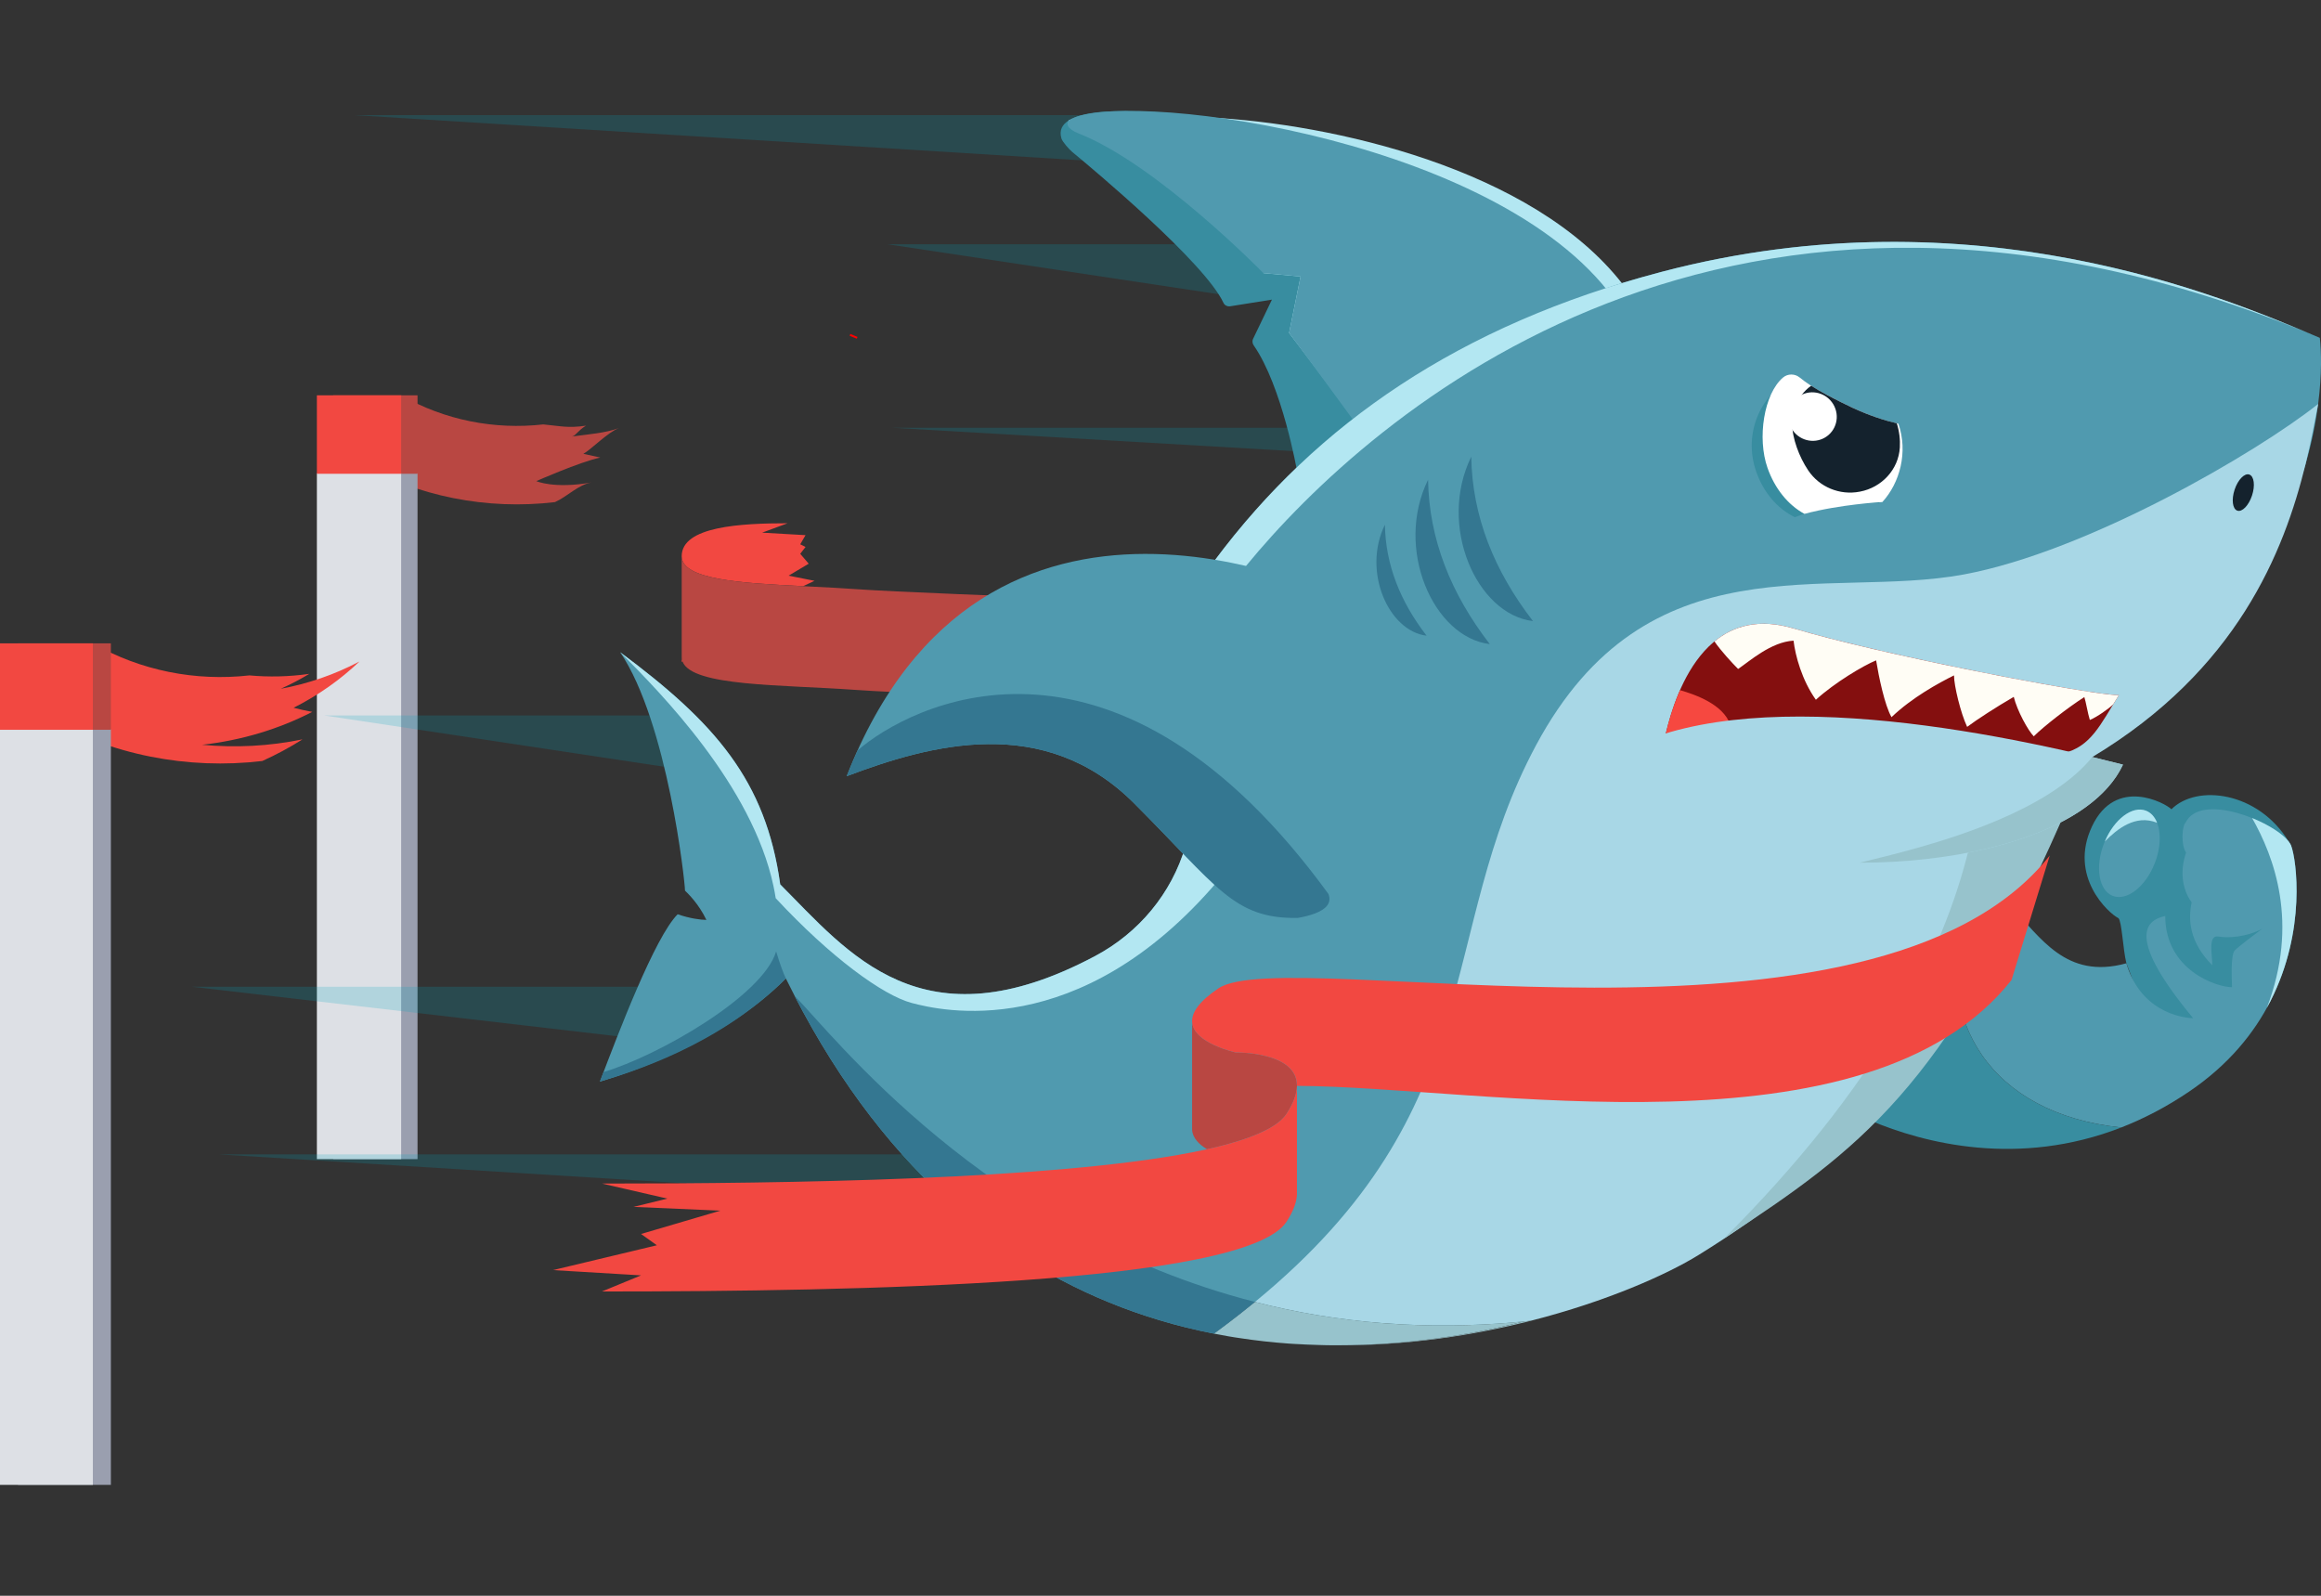 <?xml version="1.0" encoding="UTF-8"?>
<svg id="a" data-name="illustration" xmlns="http://www.w3.org/2000/svg" width="640" height="440" viewBox="0 0 640 440">
  <rect x="0" y="0" width="640" height="440" fill="#333333" stroke="none"/>
  <defs>
    <style>
      .c, .d {
        fill: none;
      }

      .e {
        fill: #f64840;
      }

      .f {
        fill: #fff;
      }

      .g {
        fill: #fffdf5;
      }

      .h {
        fill: #f24841;
      }

      .i {
        fill: #97c3cc;
      }

      .j {
        fill: #b3e7f2;
      }

      .k {
        fill: #b94742;
      }

      .l {
        fill: #a8d7e6;
      }

      .m {
        fill: #dde0e5;
      }

      .n {
        fill: #152d4f;
      }

      .o {
        fill: #14222d;
      }

      .p {
        fill: #9a9faf;
      }

      .q {
        fill: #347791;
      }

      .r {
        fill: #388da0;
      }

      .s {
        fill: #840f0f;
      }

      .t {
        fill: #509aaf;
      }

      .d {
        stroke: red;
        stroke-miterlimit: 10;
        stroke-width: .526px;
      }

      .u {
        fill: #01a8c1;
        opacity: .2;
      }
    </style>
  </defs>
  <g>
    <path class="h" d="m400.68,206.283s.098-.418,0-1.084v1.084Z"/>
    <path class="h" d="m187.974,182.439h.245c-.158-.406-.245-.836-.245-1.296v1.296Z"/>
    <path class="h" d="m217.452,158.728l5.545-3.301-1.78-2.073-.555-.647,1.459-1.897-1.459-.73,1.459-2.522-11.966-.688,7.005-2.592c-12.842,0-29.186.841-29.186,9.076,0,6.452,16.122,7.413,33.489,8.272l3.139-1.477-7.15-1.421Z"/>
    <path class="k" d="m380.011,168.565c-22.652-1.533-122.574-4.584-144.172-6.135-1.821-.131-3.676-.245-5.545-.351-2.931-.165-5.898-.308-8.83-.453-17.368-.859-33.489-1.821-33.489-8.272v27.789c0,.46.086.89.245,1.296,2.678,6.866,27.228,6.316,47.62,7.78,21.597,1.552,121.52,4.602,144.172,6.135,17.602,1.191,20.329,6.527,20.669,8.846v-26.706s1.981-8.396-20.669-9.929Z"/>
  </g>
  <g>
    <path class="k" d="m153.017,138.449c3.556-1.603,6.333-4.761,10.075-5.419-10.374,1.824-15.204-.372-15.204-.372,0,0,11.874-5.255,17.638-6.504l-4.67-1.027c2.049-1.093,6.747-5.969,9.839-7.099-3.8,1.389-8.444,1.719-13.039,2.336,1.058-.142,1.648-1.621,3.919-2.991-5.112.728-6.935.094-11.777-.35-13.412,1.516-27.242-1.158-39.182-8.023-4.017,6.149-8.033,12.298-12.049,18.446,16.589,9.537,35.826,13.205,54.451,11.003Z"/>
    <rect class="p" x="91.893" y="130.468" width="23.238" height="189.139"/>
    <rect class="k" x="91.893" y="109" width="23.238" height="21.634"/>
    <rect class="m" x="87.377" y="130.468" width="23.239" height="189.139"/>
    <rect class="h" x="87.377" y="109" width="23.239" height="21.634"/>
  </g>
  <polygon class="u" points="329.616 46.165 97.613 31.742 329.616 31.742 329.616 46.165"/>
  <polygon class="u" points="403.55 331.677 307.957 317.253 403.55 317.253 403.55 331.677"/>
  <polygon class="u" points="185.044 211.703 89.45 197.28 185.044 197.28 185.044 211.703"/>
  <polygon class="u" points="176.844 286.499 52.886 272.076 176.844 272.076 176.844 286.499"/>
  <polygon class="u" points="340.257 81.762 244.663 67.339 340.257 67.339 340.257 81.762"/>
  <polygon class="u" points="292.46 332.724 60.457 318.301 292.46 318.301 292.46 332.724"/>
  <polygon class="u" points="369.871 125.161 246.042 117.949 369.871 117.949 369.871 125.161"/>
  <polygon class="u" points="593.882 101.39 470.053 94.178 593.882 94.178 593.882 101.39"/>
  <polygon class="u" points="553.653 279.287 429.824 272.076 553.653 272.076 553.653 279.287"/>
  <path class="n" d="m358.126,232.525v-.126c-.001.042 0.0.083-.002.126h.002Z"/>
  <path class="n" d="m326.135,212.786h.003c-.003-.048-.002-.098-.003-.147v.147Z"/>
  <path class="n" d="m358.126,231.845v.554c.005-.188.006-.373,0-.554Z"/>
  <path class="n" d="m358.126,199.472c.001-.046.001-.089.001-.135h-.001v.135Z"/>
  <path class="n" d="m326.135,212.638v-.369c-.005.124-.004.247,0,.369Z"/>
  <g>
    <path class="h" d="m72.317,209.833c3.917-1.766,7.624-3.768,11.1-5.97-9.181,1.889-18.531,2.367-27.686,1.493,10.938-1.217,21.236-4.365,30.368-9.068-1.753-.323-3.469-.702-5.145-1.132,6.827-3.449,12.933-7.771,18.159-12.761-6.908,3.651-14.236,6.142-21.686,7.513,2.732-1.222,5.356-2.595,7.857-4.106-5.632.802-11.18.914-16.516.425-14.777,1.67-30.013-1.276-43.167-8.839-4.425,6.774-8.85,13.549-13.275,20.322,18.277,10.507,39.47,14.548,59.989,12.122Z"/>
    <rect class="p" x="4.975" y="201.041" width="25.602" height="208.378"/>
    <rect class="k" x="4.975" y="177.389" width="25.602" height="23.835"/>
    <rect class="m" y="201.041" width="25.602" height="208.378"/>
    <rect class="h" y="177.389" width="25.602" height="23.835"/>
  </g>
  <g>
    <path class="r" d="m631.779,233.212c-.216-.395-.442-.784-.673-1.157q0-.005-.005-.005c-8.416-13.797-25.333-15.917-32.339-8.916-1.731-1.731-15.381-9.126-21.903,4.718-6.528,13.839,4.503,23.923,7.301,25.322.931.931,1.241,8.7,2.178,12.43l1.431,3.766,8.821,23.266s18.268-10.268,29.494-16.643l5.697-42.781Z"/>
    <path class="t" d="m626.082,275.993c-4.476,8.811-11.546,17.632-22.503,25.033-6.27,4.234-12.519,7.459-18.658,9.852-36.147-3.756-51.928-29.762-43.327-59.576l13.045-1.078c7.922,7.922,14.918,20.041,31.697,15.38.405,1.378.884,2.63,1.431,3.766,0,.011.005.016.011.026,5.428,11.357,16.969,11.357,16.969,11.357-18.41-22.219-13.287-26.958-7.696-28.199,0,14.912,14.139,19.652,18.416,19.652,0-1.241-.505-8.895.773-10.178,1.031-1.026,5.776-4.618,7.596-5.986-2.156,1.336-7.411,2.93-12.177,2.183-2.893-.458-1.631,5.002-1.631,7.922-6.291-6.291-6.722-12.503-5.697-17.337-2.851-3.945-3.161-9.047-1.531-13.734-1.473-2.02-1.131-7.427-.153-8.232,4.134-8.511,24.112-.458,28.452,5.208.005.005.011.01.011.016.305.395.531.778.668,1.147,1.447,3.85,4.213,23.287-5.697,42.781Z"/>
    <path class="r" d="m584.922,310.878c-28.31,11.025-54.263,4.392-69.202-1.925l-9.242-54.747,35.117-2.904c-8.6,29.815,7.18,55.821,43.327,59.576Z"/>
    <ellipse class="t" cx="587.162" cy="235.279" rx="12.607" ry="7.513" transform="translate(154.452 696.666) rotate(-68.673)"/>
    <path class="d" d="m342.403,189.426c3.418.981,13.193,3.485,15.452,10.001"/>
    <g>
      <path class="r" d="m295.644,41.88c-.771-.636-2.68-2.75-2.964-3.709-.676-2.286.255-3.837,2.012-4.964,4.796-3.076,15.987-2.614,19.26-2.458,33.93,1.62,132.531,47.022,132.531,47.022l-88.827,52.128s-4.089-23.389-11.975-34.699c-.353-.506-.407-1.238-.179-1.713,1.74-3.625,3.48-7.248,5.224-10.869-3.874.617-7.749,1.233-11.623,1.85-.567.09-1.401-.227-1.727-.933-5.166-11.158-36.035-36.95-41.731-41.654Z"/>
      <path class="j" d="m348.371,75.309c-.054-.052,6.145-3.923-15.544-24.186-5.835-5.451-15.074-7.954-21.285-12.973-1.254-1.013-16.469-3.521-16.857-4.661-.01-.103-.007-.197.008-.282,6.42-2.59,35.127-.995,38.643-.821,33.992,1.682,89.293,14.127,114.042,45.891,0,0-67.003,33.621-72.832,39.08-2.59-3.918-19.088-25.56-19.088-25.56l3.168-15.557-10.256-.932Z"/>
      <path class="t" d="m348.371,75.309c-.054-.052-29.365-30.033-50.9-38.489-3.437-1.35-3.444-2.791-2.778-3.612,12.77-8.662,114.065,3.362,148.717,47.077,0,0-60.768,35.235-66.597,40.694-2.59-3.918-21.355-29.181-21.355-29.181l3.168-15.557-10.256-.932Z"/>
    </g>
    <path class="t" d="m356.955,370.565c2.208.122,4.395.214,6.552.285-2.167-.051-4.354-.142-6.552-.285Z"/>
    <path class="t" d="m639.213,111.379c0,.031,0,.051-.01.081v.041c-.631,4.893-1.709,10.438-3.438,16.399-.01.01-.01.02-.01.031-6.786,23.368-23.643,53.288-63.431,77.195-15.85,27.732-47.082,105.843-104.876,140.951-8.77,5.321-25.657,12.879-47.082,18.261-27.57,2.757-52.342.275-74.316-5.361-1.353,1.109-2.737,2.208-4.151,3.317-.966.753-1.943,1.506-2.94,2.269-.499.387-.987.763-1.496,1.129-.854.641-1.719,1.272-2.564,1.902-.061.041-.122.081-.183.122-5.015-.977-10.041-2.208-15.056-3.713-.163-.061-.244-.081-.244-.081-.01,0-.03,0-.04-.01-35.902-10.845-71.366-35.79-98.03-85.069-.498-.926-.987-1.851-1.485-2.798-.01-.02-.02-.041-.041-.071-.224-.458-.458-.905-.691-1.353-.824-1.587-1.628-3.194-2.432-4.822-17.244,17.244-41.955,25.637-51.273,28.434,5.127-13.52,15.148-39.849,21.435-46.146,3.337,1.16,6.379,1.557,7.925,1.557-2.167-4.507-5.046-7.223-5.9-8.078,0-2.492-4.812-46.319-17.864-65.72,26.094,19.401,40.154,35.301,44.121,64.011,18.75,18.749,38.975,45.2,86.84,19.746,12.065-6.409,21.069-17.274,24.894-30.235h.01c.407-1.404.763-2.838,1.058-4.293,2.625-13.124,2.798-30.774-8.708-50.419,28.435-50.083,71.701-86.005,138.896-103.686,88.559-23.307,159.64,9.095,181.543,18.18.417,3.612.6,10.021-.458,18.231Z"/>
    <path class="l" d="m639.223,111.369c-.01.031-.01.061-.02.092v.041c-.915,4.771-1.964,10.326-3.438,16.399-.01.01-.01.02-.01.031-5.941,24.294-18.922,56.848-58.812,80.807-15.85,27.732-31.079,89.484-108.641,137.34-8.607,5.31-25.159,12.737-46.166,18.088-.59.061-1.18.122-1.77.173-27.57,2.757-52.342.275-74.316-5.361,65.425-53.685,49.595-101.479,77.51-153.505,30.764-57.327,80.166-40.083,117.919-47.072,34.121-6.318,80.817-33.582,97.735-47.021l.01-.01Z"/>
    <path class="t" d="m375.474,167.413c-8.079-4.35-104.094-50.338-142.003,46.609,22.994-8.7,54.377-17.401,79.236,7.457,24.858,24.858,27.965,33.248,49.716,31.384"/>
    <g>
      <path class="q" d="m405.687,125.926c.269,16.423,6.305,31.457,17.024,45.329-15.568-1.862-26.357-26.323-17.024-45.329Z"/>
      <path class="q" d="m393.78,132.272c.269,16.423,6.305,31.457,17.024,45.329-15.568-1.862-26.357-26.323-17.024-45.329Z"/>
      <path class="q" d="m381.88,144.672c.182,11.09,4.257,21.242,11.495,30.609-10.512-1.257-17.798-17.775-11.495-30.609Z"/>
    </g>
    <path class="j" d="m637.696,92.325c-160.628-66.625-260.024,22.166-294.11,63.721-2.73-.631-5.576-1.205-8.516-1.688,28.005-37.473,67.293-64.715,123.055-79.386,86.061-22.645,155.605,7.306,179.57,17.353Z"/>
    <path class="d" d="m234.381,92.325c.658.274,1.315.547,1.973.826"/>
    <g>
      <path class="r" d="m520.508,116.066c-4.399-1.246-8.624-3.015-12.695-5.085-4.025-2.047-8.486-4.259-12.041-7.313-10.152,4.089-15.284,15.679-11.499,26.415,1.977,5.606,5.731,10.125,10.63,12.525,10.613-4.054,23.214-3.862,23.214-3.862,5.333-5.454,8.059-14.039,5.363-21.927-.997-.227-1.988-.476-2.972-.754Z"/>
      <path class="f" d="m520.508,116.066c-4.399-1.246-8.624-3.015-12.695-5.085-3.832-1.949-8.061-4.045-11.526-6.877-1.348-1.102-3.31-1.127-4.637 0-5.257,4.469-7.165,16.699-4.269,24.912,1.977,5.606,5.577,10.178,10.19,12.676,9.817-2.654,21.474-3.264,21.474-3.264,4.819-5.277,7.138-13.722,4.436-21.608-.997-.227-1.988-.476-2.972-.754Z"/>
      <path class="o" d="m520.508,116.066c-4.399-1.246-8.624-3.015-12.695-5.085-2.738-1.392-5.677-2.864-8.398-4.621-4.186,2.933-5.975,8.422-4.904,13.635.229,1.116.538,2.234.93,3.346.811,2.301,1.876,4.44,3.158,6.355,3.105,4.641,8.72,6.916,14.159,5.88.041-.008.082-.016.123-.023,5.976-1.131,10.622-6.073,10.986-12.16.13-2.173-.137-4.437-.839-6.68-.844-.199-1.685-.411-2.52-.647Z"/>
      <path class="f" d="m493.497,117.025c1.233,3.497,5.052,5.363,8.53,4.169,3.478-1.194,5.298-4.997,4.065-8.493-1.233-3.497-5.052-5.363-8.53-4.169-3.478,1.194-5.298,4.997-4.065,8.493Z"/>
    </g>
    <g>
      <path class="s" d="m458.878,204.266c2.097-9.788,9.788-38.686,35.656-30.995,25.868,7.691,82.498,18.411,89.723,18.411-5.127,8.157-7.691,14.216-15.381,16.026-5.276,1.242-65.02-19.289-109.998-3.442Z"/>
      <path class="e" d="m477.104,199.789c-6.228.957-12.351,2.409-18.226,4.476.695-3.24,1.999-8.564,4.377-13.971,4.182,1.226,11.846,3.845,13.85,9.494Z"/>
      <path class="g" d="m584.258,191.683c-.547.873-1.068,1.72-1.562,2.541h-.005c-1.078,1.078-4.492,3.519-6.433,4.292-.547-1.71-1.089-5.05-1.515-6.312-4.403,2.788-11.262,8.137-13.944,10.82-1.557-1.552-4.587-7.07-5.518-10.878-4.781,2.767-10.141,6.239-12.856,8.274-1.794-3.798-3.624-11.399-3.624-14.197-4.308,2.146-11.551,6.097-17.232,11.52-1.894-3.309-3.524-11.236-4.245-15.665-3.582,1.478-11.394,6.123-16.612,10.867-3.824-5.371-5.665-12.125-6.154-16.296h-.021c-6.175.353-12.004,5.592-15.265,7.806-1.657-1.657-4.787-5.055-6.528-7.596,5.223-4.298,12.277-6.417,21.793-3.587,6.097,1.815,13.908,3.798,22.382,5.765,8.153,1.899,16.922,3.782,25.364,5.497,7.164,1.457,14.092,2.788,20.209,3.892,5.707,1.036,10.715,1.878,14.55,2.446h.005c3.498.521,6.023.81,7.212.81Z"/>
    </g>
    <path class="i" d="m568.196,226.763c-32.349,73.331-55.405,90.19-92.731,114.66,41.356-41.356,60.149-77.374,67.482-107.564,6.843-1.657,19.773-4.408,25.249-7.096Z"/>
    <path class="l" d="m442.884,209.788c32.859-22.129,101.491-9.434,142.508,1.049-8.39,17.944-40.564,27.033-72.601,27.033"/>
    <path class="i" d="m585.392,210.835c-3.025,6.465-9.126,11.777-17.196,15.928-.379.195-.757.389-1.147.579-5.476,2.688-11.799,4.86-18.642,6.517-10.988,2.672-23.308,4.014-35.616,4.014,7.354-1.825,23.507-5.465,38.462-11.883,9.705-4.166,18.9-9.505,24.854-16.27.284-.326.563-.652.831-.978.163.042.326.079.489.116,2.751.663,5.413,1.326,7.964,1.978Z"/>
    <path class="j" d="m335.784,242.94c-38.302,44.915-76.605,35.668-84.367,33.613-7.925-2.096-22.371-12.584-37.519-28.892-.173-1.139-.386-2.279-.631-3.408-5.89-27.62-31.049-53.217-42.25-64.407,26.094,19.401,40.154,35.301,44.121,64.011,18.75,18.749,38.975,45.2,86.84,19.746,12.065-6.409,21.069-17.274,24.894-30.235h.01c-.753,2.187,9.807,7.355,8.902,9.573Z"/>
    <path class="i" d="m420.365,364.338c-15.352,3.856-33.033,6.592-51.721,6.592-.661.01-1.322,0-1.994-.01-.417,0-.844-.01-1.272-.02-.62-.01-1.241-.02-1.872-.051-2.157-.071-4.344-.163-6.552-.285-.488-.031-.987-.061-1.485-.092-4.527-.326-9.085-.824-13.673-1.526-.539-.071-1.078-.153-1.617-.244-.071-.01-.142-.02-.214-.041-.214-.031-.427-.061-.641-.102-.204-.03-.407-.061-.62-.102-1.333-.224-2.656-.478-3.988-.743.061-.041.122-.081.183-.122.844-.631,1.709-1.262,2.564-1.902.509-.366.997-.743,1.496-1.129.997-.753,1.974-1.506,2.94-2.269,1.414-1.109,2.798-2.208,4.151-3.317,21.974,5.636,46.747,8.118,74.316,5.361Z"/>
    <path class="i" d="m422.135,364.166l-.01.01c-15.799,4.018-34.111,6.877-53.481,6.755,18.688,0,36.37-2.737,51.721-6.592.59-.051,1.18-.112,1.77-.173Z"/>
    <path class="q" d="m341.898,362.294c-.966.753-1.943,1.506-2.94,2.269-.499.387-.987.763-1.496,1.129-.854.641-1.719,1.272-2.564,1.902-.061.041-.122.081-.183.122-5.015-.977-10.041-2.208-15.056-3.713-.163-.061-.244-.081-.244-.081-.01,0-.03,0-.04-.01-35.902-10.845-71.366-35.79-98.03-85.069-.498-.926-.987-1.851-1.485-2.798-.01-.02-.02-.041-.041-.071-.224-.458-.458-.905-.691-1.353,10.183,10.194,52.484,65.313,126.922,84.357-1.353,1.109-2.737,2.208-4.151,3.317Z"/>
    <path class="q" d="m216.692,269.798c-18.703,18.703-43.079,25.973-51.268,28.429.315-.83.648-1.708.998-2.628,14.963-4.439,43.938-20.975,47.589-33.259,1.253,4.078,1.88,5.657,2.681,7.457Z"/>
    <path class="o" d="m620.234,130.848c1.322.456,1.653,3.053.738,5.801-.915,2.748-2.728,4.606-4.05,4.15-1.322-.456-1.653-3.053-.738-5.801.915-2.748,2.728-4.606,4.05-4.15Z"/>
    <path class="c" d="m549.555,254.691c7.592,7.534,18.785,11.267,29.38,9.798"/>
    <path class="j" d="m594.808,226.868c-5.928-2.414-11.01,1.704-14.418,5.155,2.598-6.175,7.606-9.958,11.367-8.49,1.388.542,2.42,1.731,3.051,3.335Z"/>
    <path class="j" d="m626.082,275.993c-.326.647-.668,1.294-1.031,1.936,9.011-23.45,1.957-41.781-4.05-52.375,4.482,1.804,8.437,4.324,10.1,6.496.005.005.01.01.01.016.305.395.531.778.668,1.147,1.447,3.85,4.213,23.287-5.697,42.781Z"/>
    <path class="q" d="m362.573,251.875c-1.32.505-2.914.905-4.703,1.226-17.779.289-22.156-8.611-45.163-31.619-24.859-24.859-56.241-16.159-79.239-7.459.957-2.451,1.957-4.813,2.988-7.08,14.118-12.345,69.002-41.145,127.437,36.29.805,1.068,1.61,2.157,2.414,3.261.963,2.478-.631,4.203-3.735,5.381Z"/>
  </g>
  <g>
    <path class="k" d="m357.628,299.377v-.227h-.01c-.176-9.236-16.858-8.962-16.858-8.962,0,0-11.832-2.537-12.042-8.508h-0v29.746c.002.044 0.0.089.003.133.14,2.253,1.94,4.01,4.106,5.32,6.855-1.521,12.435-3.282,16.368-5.32,2.629-1.362,4.522-2.848,5.57-4.469,1.96-3.032,2.803-5.52,2.864-7.563v-.122h.001c0-.01-.001-.019-.001-.029Z"/>
    <path class="h" d="m335.979,272.513c-5.472,3.679-7.347,6.713-7.26,9.167.21,5.971,12.042,8.508,12.042,8.508,0,0,17.006-.286,16.869,9.218h.059c50.445.184,157.254,21.084,196.979-29.195l10.539-34.322c-48.164,60.961-210.441,23.996-229.227,36.623Z"/>
    <path class="h" d="m354.764,307.091c-1.048,1.621-2.941,3.107-5.57,4.469-3.933,2.038-9.512,3.8-16.368,5.32-1.363.303-2.778.595-4.238.879-38.792,7.534-111.11,8.583-162.608,8.583l18.05,4.15-9.336,2.282,23.94,1.038-21.865,6.432,4.357,3.112-28.632,6.847,24.275,1.453-10.789,4.443c69.712,0,177.581-1.921,188.784-19.251,1.924-2.975,2.774-5.428,2.862-7.448.002-.039 0-.075.001-.114v-29.756c-.061,2.043-.903,4.53-2.864,7.563Z"/>
  </g>
</svg>